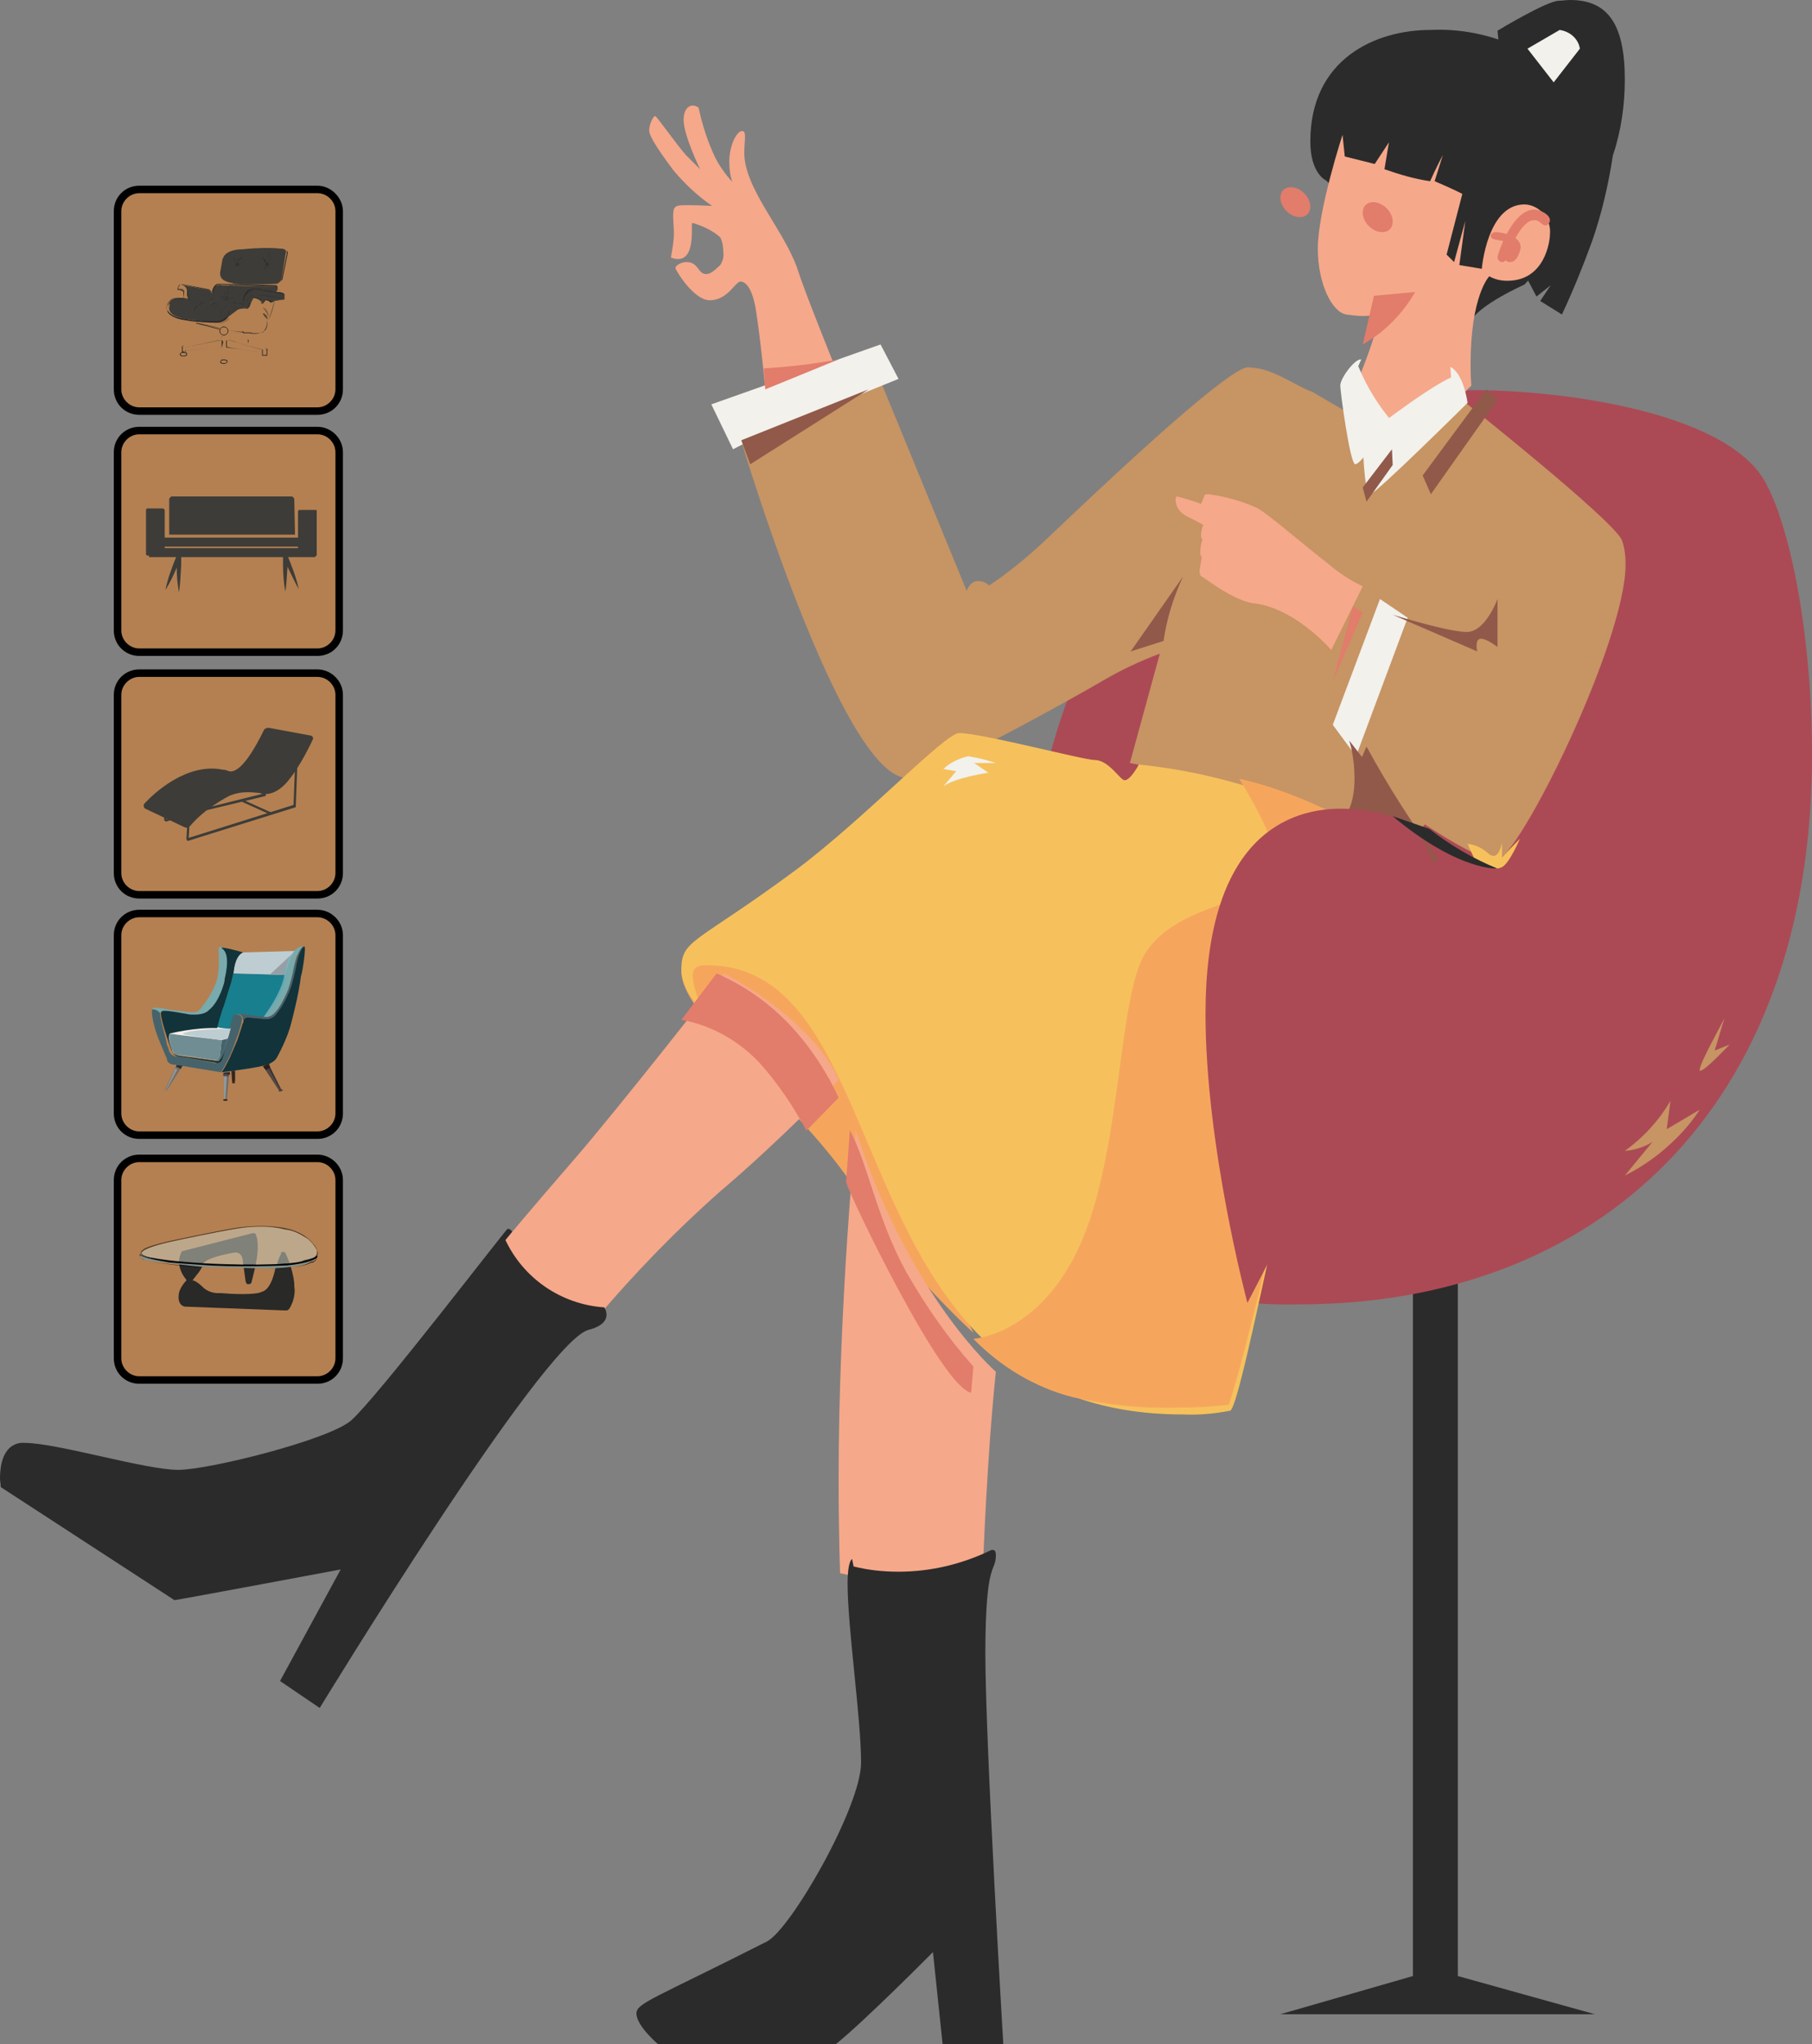 <?xml version="1.0" encoding="utf-8"?>
<!-- Generator: Adobe Illustrator 26.0.0, SVG Export Plug-In . SVG Version: 6.00 Build 0)  -->
<svg version="1.1" id="Layer_1" xmlns="http://www.w3.org/2000/svg" xmlns:xlink="http://www.w3.org/1999/xlink" x="0px" y="0px"
	 viewBox="0 0 242 273" style="enable-background:new 0 0 242 273;" xml:space="preserve">
<rect x="0" y="0" width="242" height="273" fill="#808080" stroke="none"/>
<style type="text/css">
	.st0{fill:#2B2B2B;}
	.st1{fill:#AB4A55;}
	.st2{fill:#F6A65C;}
	.st3{fill:#F2F1EC;}
	.st4{fill:#F6A88A;}
	.st5{fill:#C79464;}
	.st6{fill:#F6C15C;}
	.st7{fill:#E27C6B;}
	.st8{fill:#915949;}
	.st9{fill:#B48051;}
	.st10{fill:#80908C;}
	.st11{fill:#3D3C38;}
	.st12{fill:#2B2A27;}
	.st13{opacity:0.87;fill:#70B0BC;enable-background:new    ;}
	.st14{opacity:0.87;fill:#463C3F;enable-background:new    ;}
	.st15{opacity:0.87;fill:#241717;enable-background:new    ;}
	.st16{opacity:0.87;fill:#312F30;enable-background:new    ;}
	.st17{fill:#463C3F;}
	.st18{opacity:0.87;fill:#221817;enable-background:new    ;}
	.st19{fill:#191410;}
	.st20{fill:#187F8E;}
	.st21{opacity:0.87;fill:#6B6B6B;enable-background:new    ;}
	.st22{opacity:0.87;fill:#949EA4;enable-background:new    ;}
	.st23{opacity:0.87;fill:#282325;enable-background:new    ;}
	.st24{opacity:0.87;fill:#68686A;enable-background:new    ;}
	.st25{opacity:0.87;fill:#4C3D44;enable-background:new    ;}
	.st26{opacity:0.87;fill:#191410;enable-background:new    ;}
	.st27{opacity:0.87;fill:#93A0A4;enable-background:new    ;}
	.st28{fill:#46636B;}
	.st29{opacity:0.87;fill:#45686B;enable-background:new    ;}
	.st30{opacity:0.87;fill:#FFFEFB;enable-background:new    ;}
	.st31{fill:#708D93;}
	.st32{fill:#BECDD2;}
	.st33{opacity:0.87;fill:#12333A;enable-background:new    ;}
	.st34{fill:#12333A;}
	.st35{fill:#95A0A6;}
	.st36{opacity:0.87;fill:#70B0BA;enable-background:new    ;}
	.st37{fill:#4C6169;}
	.st38{fill:#292927;}
	.st39{opacity:0.56;enable-background:new    ;}
	.st40{fill:#C4C6B8;}
</style>
<g id="Distance-Learning">
	<g id="Purpose-App-Icons-And-Images-Sheet" transform="translate(-1239, -2386)">
		<g id="woman_sitting" transform="translate(1239, 2386)">
			<polygon id="Path" class="st0" points="194.7,263.9 194.7,168 188.7,168 188.7,263.9 171,269 213,269 			"/>
			<path id="Path_00000152259582951945390270000014012764487422040506_" class="st1" d="M137.7,143.1c-0.5-5.1-0.7-10.1-0.7-15.2
				c0-72.7,58.5-75.8,59.7-75.8c11.7,0,33.4,2.8,38.9,12c3.5,6,6.4,20.8,6.4,36.7c0,47.3-28.8,73.4-68.5,73.4
				c-3.9,0.1-7.7-0.2-11.5-0.8L137.7,143.1z"/>
			<path id="Path_00000022520127218048373010000012733774117227231898_" class="st0" d="M200,4.1c0,0,6.6-4,8.2-4
				c0.4,0,0.9-0.1,1.5-0.1c5,0,7.3,3.2,7.3,10.6c0,3.5-0.5,6.9-1.6,10.2c-0.6,3.9-1.5,7.8-2.8,11.5c-1.2,3.3-2.5,6.5-4,9.7l-2.9-1.8
				l1.4-2.1l-1.9,1.5l-2.1-4L200,4.1z"/>
			<path id="Path_00000002380718176634898560000006656233505988165004_" class="st2" d="M91,129.7c0,6.7,17,18.2,24.4,31
				c5,8.6,14.6,17.3,14.6,17.3s-16.3-36.1-20.6-44.4c-2.6-4.8-7.5-7.7-12.8-7.6C91.9,126,91,127.9,91,129.7z"/>
			<path id="Path_00000080168253336695014100000006146235800873245072_" class="st3" d="M204,6.5l4.3-2.5c1.4,0.2,2.5,1.2,2.7,2.5
				l-3.5,4.5L204,6.5z"/>
			<path id="Path_00000059299100498519934830000017125615842033732526_" class="st0" d="M177.1,24.1c0,0-2.1-0.9-2.1-5.2
				C175,7.8,183.8,4,191,4c4-0.2,8,0.6,11.7,2.3c3.5,1.8,7.3,8.6,7.3,16.2c-0.1,5.9-2.4,11.4-6.4,15.5c0,0-6.3,2.8-7.2,5L177.1,24.1
				z"/>
			<path id="Path_00000033360091577037959510000018139000721305763744_" class="st4" d="M179.3,18c0,0-3.3,10.1-3.3,15.2
				c0,4.7,1.9,8.5,3.8,8.8c0.7,0.1,1.5,0.2,2.2,0.2c0.8,0,1.6-0.1,2.3-0.2c-0.8,3.4-2,6.6-3.4,9.8c0,0,4,8.3,5.5,8.3
				c1.6,0,10.1-8.6,10.1-8.6s-0.1-1.1-0.1-2.8c0-9.3,2.5-11.8,2.5-11.8c0.7,0.4,1.5,0.6,2.4,0.6c5.1,0,5.7-5.4,5.7-6.2
				c0.1-1-0.2-2-0.9-2.8c-0.6-0.7-1.6-1.2-2.5-1.2c-5,0-5.7,8.6-5.7,8.6l-3-0.5l0.8-5.9l-1.5,5.5l-1-1l2.1-8.1c0,0-1.1-0.6-3.7-1.7
				l1.1-3.5c0,0-1,1.9-1.7,3.5c-2.1-0.3-4.1-0.9-6.1-1.6l0.6-3.6l-1.9,2.9l-4-1L179.3,18z"/>
			<path id="Path_00000106869338153752389390000011881479020937185940_" class="st5" d="M175.2,52.3c-1.9-0.6-5.3-3.2-8.2-3.2
				c-0.5,0-0.9-2.2-26.6,22.3c-2.6,2.5-5.3,4.8-8.3,6.8c-0.4-0.4-0.9-0.6-1.5-0.6c-0.5,0-1.1,0.3-1.5,1.3l-11.7-28.5L99,58.9
				c0,0,13.4,45,22.2,45c3,0,22.2-10.7,26.1-13c2.4-1.4,4.9-2.6,7.6-3.6l-4,14.6c0,0,13.6,2.5,19.3,4.9c5.7,2.5,16,8.1,16,8.1
				l4.1-4.8c0,0,7.1,4.8,9.5,4.8c2.9,0,17.3-29.1,17.3-39.5c0-1.1-0.1-2.2-0.5-3.3c-1.3-2.8-21.6-18.9-21.6-18.9l-11.4,4L175.2,52.3
				z"/>
			<path id="Path_00000124149016051195458430000011629061405181520313_" class="st4" d="M182,78.3c-1.7-0.8-3.2-1.8-4.6-3
				c-2.9-2.2-8.4-7-9.6-7.5c-2-0.9-4.2-1.5-6.4-1.8c-0.2,0-0.4,0-0.5,0.1c-0.3,0.7-0.5,1.2-0.5,1.2c-1-0.4-2.1-0.7-3.2-1
				c-0.1,0-0.1,0-0.1,0c0,0.1-0.1,0.3-0.1,0.4c0,0.9,0.5,1.7,1.4,2.2c0.8,0.4,1.6,0.8,2.3,1.2c-0.2,0.5-0.3,1-0.3,1.4
				c0,0.2,0,0.4,0.2,0.5c-0.2,0.6-0.3,1.2-0.3,1.8c0,0.3,0.1,0.6,0.2,0.6c-0.1,0.6-0.2,1.2-0.3,1.8c0,0.4,0.1,0.7,0.3,0.8
				c0.6,0.3,4.3,3.3,7.1,3.6s6.6,2.3,10.2,6.2L182,78.3z"/>
			<path id="Path_00000126310462008572941510000008841226650969902773_" class="st4" d="M102.3,53c0,0-0.6-6.8-1.3-11.3
				c-0.5-3.4-1.5-4.1-2.1-4.1c-0.7,0-1.7,2.5-4.1,2.5c-2.2,0-4.6-4.1-4.6-4.3c0-0.3,0.7-0.8,1.5-0.8c1.6,0,1.5,1.6,2.6,1.6
				c0.8,0,1.5-0.9,1.9-1.2c0.3-0.5,0.5-1.1,0.4-1.7c0-0.7-0.1-1.4-0.4-2c-1-0.9-2.3-1.5-3.6-1.9c-0.1,0-0.2,0-0.2,0.1
				c0,0.3,0,0.7,0,1c0,2.9-0.8,3.7-1.9,3.7c-0.3,0-0.6-0.1-0.9-0.2c0.2-1.1,0.4-2.2,0.4-3.3c0-0.7-0.1-1.6-0.1-2.3
				c0-1.4,0.4-1.4,2-1.4c1.4,0,3.2,0.1,3.2,0.1c-1.9-1.3-3.7-3-5.2-4.8c-2-2.7-3.2-4.5-3.2-5.3c0-0.7,0.5-1.9,0.8-1.9
				c0.2,0,2.7,3.6,4.1,5.2c1.3,1.3,1.9,1.9,1.9,1.9s-2.2-4.5-2.2-6.6c0-1.3,0.6-1.9,1.2-1.9c0.3,0,0.6,0.1,0.8,0.3
				c0.5,2.3,1.2,4.5,2.2,6.6c0.6,1.2,1.4,2.3,2.3,3.3c-0.3-0.9-0.4-1.8-0.4-2.7c0-2.2,1-4.1,1.7-4.1c0.3,0,0.4,0.2,0.4,0.8
				c0,0.5-0.1,1.3-0.1,2.1c0,4.9,5.5,10.5,7.2,15.8c0.8,2.6,5,13,5,13L102.3,53z"/>
			<path id="Path_00000088827271324615905310000011653163935220626571_" class="st4" d="M96.7,130c0,0-14,17.9-19.9,24.7
				c-5.9,6.8-9.8,11.5-9.8,11.5s4.3,9,12.7,9.8c5.1-6,10.6-11.7,16.5-16.9c7.9-6.7,15.8-14.9,15.8-14.9S109.4,136.9,96.7,130z"/>
			<path id="Path_00000127739565915171143620000013731502389891897477_" class="st4" d="M114.3,151c0,0-2.3,23.1-2.3,46.5
				c0,7.8,0.2,12.6,0.2,12.6c2.6,0.6,5.2,0.9,7.8,0.9c3.9,0,7.7-0.7,11.3-2.1c0,0,0.5-14.2,1.7-25.7
				C133,183.2,121.4,173.1,114.3,151z"/>
			<path id="Path_00000175319756607408197360000005798786284876312986_" class="st3" d="M193.8,50.4c-3.7,1.7-11.8,8.1-11.8,8.1
				s0.1,7.5,1,7.5c0.7,0,13-12.2,13-12.2s-0.5-3.9-2.3-4.8L193.8,50.4z"/>
			<path id="Path_00000084495660860196789550000006637195919170231449_" class="st3" d="M186,56.4c-1.5,1.3-4.2,5.6-5,5.6
				c-0.7,0-2-9.7-2-10.5c0-1,1.9-3.5,2.7-3.5c0,0,0,0,0.1,0l-0.4,0.9C182.5,51.6,184.1,54.2,186,56.4z"/>
			<polygon id="Path_00000178883392739755566750000003497798970571221384_" class="st3" points="184.3,80 178,96.8 181.1,101 
				188,82.5 			"/>
			<path id="Path_00000165204212021408046060000012308835746977329051_" class="st3" d="M95,54l22.6-8l2.4,4.6
				c0,0-10.8,4.4-15.1,6.1c-2.4,1-4.7,2.1-7,3.3L95,54z"/>
			<path id="Path_00000109017513354199500880000002500809467056762513_" class="st6" d="M152.1,102.1c0,0-1.1,2.1-1.9,2.1
				c-0.6,0-2.1-2.7-4-2.7c-1.5,0-15.1-3.6-18.1-3.6c-1.9,0-12.6,11.4-21.7,18.2c-13.5,10-15.4,9.3-15.4,13.4c0,2.9,2.9,5.5,2.9,5.5
				c-0.7-1.4-1.2-3-1.4-4.6c0-1.3,0.8-1.5,1.9-1.5c26.6,0,16.7,60,63.6,60c2.1,0.1,4.2-0.1,6.3-0.5c1.7-0.7,10.3-49,13.2-51.7
				c5.4-5,11.5-7.5,11.5-11.9c-0.3-3.3-0.9-6.6-1.9-9.8C176.7,107.8,164.7,103.4,152.1,102.1L152.1,102.1z"/>
			<path id="Path_00000057110291194423512340000013502579440450987422_" class="st0" d="M120,209.9c4.3,0,8.5-1,12.4-2.9
				c0.1,0,0.1,0,0.2,0c0.2,0,0.4,0.1,0.4,0.7c0,2.4-1.4,0.4-1.4,13.2c0,11.9,2.4,52.2,2.4,52.2h-8.1l-1.3-12.4
				c0,0-9.2,9.3-13.1,12.4H88c0,0-3-2.5-3-4.2c0-1.4,2.4-2,17.4-9.6c3.2-1.6,12.6-18,12.6-23.9c0-5.9-1.8-18-1.8-23.9
				c0-1.8,0.2-3,0.6-3.3l0.2,1C116,209.7,118,209.9,120,209.9L120,209.9z"/>
			<path id="Path_00000100348452608497687100000004041438440477521577_" class="st0" d="M80.7,174.6c0.2,0.3,0.3,0.6,0.3,1
				c0,0.6-0.4,1.5-2.4,2c-6.1,1.6-35.9,50.5-35.9,50.5l-5.3-3.6l8.1-14.9c0,0-20.8,3.9-22.2,4.1L0.1,198.6c0-0.4-0.1-0.8-0.1-1.1
				c0-5.3,3.2-4.8,3.3-4.8c4.3,0,16.1,3.6,20.5,3.6c4.1,0,20.1-4,23.1-6.6c3.6-3.2,20.7-25.6,20.9-25.6c0.3,0,0.5,0.2,0.6,0.4
				l-0.9,1.1C69.9,170.7,74.9,174.2,80.7,174.6z"/>
			<path id="Path_00000085931815502958591720000002257217474938870660_" class="st7" d="M183.5,39.5c3.2-0.3,5.5-0.5,5.5-0.5
				c-1.8,3.1-4.3,5.5-7,7L183.5,39.5z"/>
			<path id="Path_00000178921580815680161660000007234885555471426456_" class="st7" d="M186,29.6c0,0.9-0.6,1.4-1.4,1.4
				c-1.3,0-2.6-1.3-2.6-2.6c0-0.9,0.6-1.4,1.4-1.4C184.7,27,186,28.3,186,29.6z"/>
			<path id="Path_00000176024801520625961510000008578434631517377719_" class="st7" d="M175,27.6c0,0.9-0.6,1.4-1.4,1.4
				c-1.3,0-2.6-1.3-2.6-2.6c0-0.9,0.6-1.4,1.4-1.4C173.7,25,175,26.3,175,27.6z"/>
			<path id="Path_00000180367565870303246960000006075085783128794782_" class="st7" d="M200.6,35c-0.3,0-0.6-0.3-0.6-0.7
				c0-0.2,1.9-6.3,4.9-6.3c0.9,0,2.1,0.7,2.1,1.4c0,0.4-0.3,0.7-0.6,0.7c-0.5,0-0.7-0.7-1.5-0.7c-1.7,0-3.2,3.7-3.7,5.1
				C201.1,34.8,200.9,35,200.6,35z"/>
			<path id="Path_00000033351661873042632460000010549121502745252789_" class="st7" d="M201.7,35c-0.4,0-0.7-0.2-0.7-0.5
				c0-0.3,0.6-0.7,0.6-1.4c0-1.4-2.5-0.7-2.5-1.6c0-0.3,0.3-0.5,0.7-0.5c0.1,0,3.3,0.2,3.3,2.1C203,33.6,202.6,35,201.7,35z"/>
			<path id="Path_00000012444679476637949770000000333432495800297894_" class="st7" d="M112,48c-3.3,0.6-6.6,1-10,1.2l0.2,2.8
				L112,48z"/>
			<polygon id="Path_00000108296468534377798600000010965778482005659293_" class="st7" points="180.7,81 178,91 182,81.8 			"/>
			<path id="Path_00000183213587497641618220000003183174543865340289_" class="st7" d="M91,136.2c4,0.7,7.7,2.8,10.5,5.8
				c2.4,2.7,4.5,5.8,6.2,9l4.3-4.4c-1.6-3.5-3.8-6.8-6.4-9.6c-2.8-3-6.2-5.4-9.9-7L91,136.2z"/>
			<path id="Path_00000108308382097426086120000006848534229000916135_" class="st7" d="M113,157.9c0.6,2,12.7,27.3,16.7,28.1
				l0.3-3.5c-3.4-3.8-6.3-8-8.9-12.5c-4-7.2-5.1-14.3-7.6-19.1L113,157.9z"/>
			<path id="Path_00000150067699473073743870000001706145168871358338_" class="st2" d="M165.5,104c0,0,5.3,8.4,5.3,12.3
				c0,4.1-13.4,3.7-17.9,11.1c-3.6,5.9-3.1,26.1-8.5,38.5S130,178.8,130,178.8c3.6,3.7,8.2,6.5,13.3,7.8c4.4,1,8.9,1.5,13.4,1.4
				c2.5,0,4.9-0.1,7.4-0.4c0,0,1.2-2.9,5.7-21.8s6.7-28.7,8.2-29.9s12-7.7,12-10.8c0-2.7-1.9-10.9-1.9-10.9S176.2,106.3,165.5,104z"
				/>
			<path id="Path_00000017502066358570092130000015735205609890152610_" class="st8" d="M192,114.6c-3.5-4.7-6.6-9.6-9.5-14.9
				l-0.6,1.4l-1.7-2.2c0.5,1.7,0.7,3.4,0.7,5.1c0,3.4-1.1,7.2-5.9,7.5c0,0,10.3,5.3,13,8.4L192,114.6z"/>
			<path id="Path_00000168806419899175775730000010681571477132491147_" class="st8" d="M195.9,84.4c-2.5,0-9.9-2.3-9.9-2.3
				l11.3,4.9c-0.1-0.3-0.1-0.5-0.1-0.8c0-0.4,0.1-0.9,0.6-0.9c0.4,0,1.1,0.3,2.2,1.1V80C200,80,198.4,84.4,195.9,84.4z"/>
			<path id="Path_00000015348319327638793270000013210606892654642304_" class="st8" d="M155.4,85.6c0.4-2.9,1.3-5.8,2.6-8.6l-7,10
				L155.4,85.6z"/>
			<polygon id="Path_00000168824757888142754240000016224834086266416310_" class="st8" points="182,65.1 182.5,67 186,62.1 
				185.9,60 			"/>
			<polygon id="Path_00000096050826973613484310000003961376494854521244_" class="st8" points="190,63.5 191.1,66 200,53.4 
				198.5,52 			"/>
			<polygon id="Path_00000031899623973810113940000013668754967058847885_" class="st8" points="116,52 100.2,62 99,58.8 			"/>
			<path id="Path_00000032633681978010403980000014949379983553440914_" class="st6" d="M197,114.9c0.8,0.6,1.8,0.9,2.8,1.1
				c0.3,0,0.6-0.1,0.8-0.2c1-0.5,2.4-3.8,2.4-3.8l-2.4,2.5v-2c0,0-0.3,1.8-1.1,1.8c-0.3,0-0.5-0.1-0.7-0.3c-0.8-0.7-1.7-1.2-2.8-1.3
				L197,114.9z"/>
			<path id="Path_00000013878809971992696540000015472104175455961217_" class="st3" d="M126,102.7c0.8-0.8,2-1.4,3.3-1.7
				c1.3,0.2,2.5,0.5,3.7,0.9l-2.9,0l1.9,1.3c0,0-4.3,0.6-6,1.8l1.7-2L126,102.7z"/>
			<path id="Path_00000137091050841058083050000004677131948235870874_" class="st1" d="M192,119c-0.1-3.3-1.4-6.5-3.5-9
				c-3-1.3-6.2-2-9.4-2c-8.3,0-18.1,5.2-18.1,27.4c0,17.7,5.6,38.6,5.6,38.6S192,125.5,192,119z"/>
			<path id="Path_00000044858370243839302950000010845504056739573431_" class="st0" d="M200,116c0,0,0,0-0.1,0
				c-0.9,0-5.9-0.3-13.9-7l4.9,1.7C193.7,112.9,196.8,114.7,200,116z"/>
			<path id="Path_00000132079100140350482810000015657597793145571457_" class="st5" d="M223.1,147c-1.5,2.6-3.6,4.9-6.1,6.7
				c1.3-0.1,2.6-0.5,3.7-1.2L217,157c2.6-1.3,4.9-3,6.9-5c1.2-1.2,2.2-2.4,3.1-3.8l-4.4,2.6L223.1,147z"/>
			<path id="Path_00000044179851595686866860000001532117117105102771_" class="st5" d="M230.3,136c-0.7,1.4-3.3,6-3.3,6.9
				c0,0.1,0,0.1,0.1,0.1c0.6,0,3.9-3.5,3.9-3.5l-2,0.8L230.3,136z"/>
		</g>
	</g>
</g>
<g>
	<g>
		<g>
			<path class="st9" d="M18.6,54.9c-1.6,0-2.9-1.3-2.9-2.9V28.2c0-1.6,1.3-2.9,2.9-2.9h23.8c1.6,0,2.9,1.3,2.9,2.9V52
				c0,1.6-1.3,2.9-2.9,2.9H18.6z"/>
			<path d="M42.4,25.8c1.3,0,2.4,1.1,2.4,2.4V52c0,1.3-1.1,2.4-2.4,2.4H18.6c-1.3,0-2.4-1.1-2.4-2.4V28.2c0-1.3,1.1-2.4,2.4-2.4
				H42.4 M42.4,24.8H18.6c-1.9,0-3.4,1.5-3.4,3.4V52c0,1.9,1.5,3.4,3.4,3.4h23.8c1.9,0,3.4-1.5,3.4-3.4V28.2
				C45.8,26.4,44.2,24.8,42.4,24.8L42.4,24.8z"/>
		</g>
		<g>
			<g>
				<path class="st10" d="M37.5,33.2"/>
			</g>
			<g>
				<path class="st11" d="M29.7,34.7c0-0.1,0-0.2,0.1-0.2c0-0.2,0.4-1.1,2.3-1.2c0,0,0.1,0,0.2,0c0.8-0.1,3.6-0.3,5.1-0.1
					c0.1,0,0.1,0,0.2,0c0.2,0,0.5,0.1,0.6,0.3c0,0,0,0.1,0,0.1l-0.6,3.6c0,0.2-0.1,0.3-0.2,0.4c-0.1,0.1-0.2,0.2-0.4,0.3
					c0,0-3.8,0.2-5.5,0c-0.2,0-0.3,0-0.5-0.1c-0.5-0.1-1.7-0.3-1.6-1.4L29.7,34.7z"/>
			</g>
			<g>
				<g>
					
						<rect x="31.9" y="33.3" transform="matrix(0.752 -0.659 0.659 0.752 -14.002 29.464)" class="st12" width="0.5" height="0"/>
				</g>
			</g>
			<g>
				<g>
					
						<rect x="32.3" y="33.2" transform="matrix(0.659 -0.752 0.752 0.659 -13.966 35.702)" class="st12" width="0.2" height="0"/>
				</g>
			</g>
			<g>
				<g>
					
						<rect x="32.6" y="33.3" transform="matrix(0.752 -0.659 0.659 0.752 -13.8 29.934)" class="st12" width="0.6" height="0"/>
				</g>
			</g>
			<g>
				<g>
					
						<rect x="32.8" y="33.3" transform="matrix(0.752 -0.659 0.659 0.752 -13.751 30.065)" class="st12" width="0.6" height="0"/>
				</g>
			</g>
			<g>
				<g>
					<path class="st12" d="M33.5,34.2L33.5,34.2c0-0.7,0.4-1.1,0.4-1.1l0,0C33.9,33.1,33.5,33.5,33.5,34.2z"/>
				</g>
			</g>
			<g>
				<g>
					<path class="st12" d="M33.8,33.6c0-0.3,0.2-0.5,0.3-0.5l0,0C34.1,33.1,33.8,33.3,33.8,33.6L33.8,33.6z"/>
				</g>
			</g>
			<g>
				<g>
					<path class="st12" d="M35.7,35.5c-0.1,0-0.2-0.1-0.2-0.2s0.1-0.2,0.2-0.2s0.2,0.1,0.2,0.2S35.8,35.5,35.7,35.5z M35.7,35.2
						c-0.1,0-0.1,0.1-0.1,0.1s0.1,0.1,0.1,0.1s0.1-0.1,0.1-0.1S35.8,35.2,35.7,35.2z"/>
				</g>
			</g>
			<g>
				<g>
					<path class="st12" d="M31.7,35.5c-0.1,0-0.2-0.1-0.2-0.2s0.1-0.2,0.2-0.2s0.2,0.1,0.2,0.2S31.8,35.5,31.7,35.5z M31.7,35.2
						c-0.1,0-0.1,0.1-0.1,0.1s0.1,0.1,0.1,0.1s0.1-0.1,0.1-0.1S31.8,35.2,31.7,35.2z"/>
				</g>
			</g>
			<g>
				<g>
					<path class="st12" d="M35.6,35.2c-0.1,0-0.3-0.3-0.3-0.4C35.1,34.6,35,34,35,34l0,0c0,0,0.1,0.6,0.4,0.7l0,0l0,0
						C35.4,34.8,35.5,35.1,35.6,35.2L35.6,35.2z"/>
				</g>
			</g>
			<g>
				<g>
					<path class="st12" d="M35.7,35c0-0.7,0.3-1.3,0.3-1.3l0,0C36.1,33.7,35.7,34.3,35.7,35L35.7,35z"/>
				</g>
			</g>
			<g>
				<g>
					<path class="st12" d="M35.8,35.1L35.8,35.1c0.1-0.5,0.5-1,0.5-1l0,0C36.3,34.1,35.9,34.7,35.8,35.1z"/>
				</g>
			</g>
			<g>
				<g>
					<path class="st12" d="M35.4,36.8L35.4,36.8c0,0,0-1.1,0.3-1.3l0,0C35.4,35.8,35.4,36.8,35.4,36.8z"/>
				</g>
			</g>
			<g>
				<g>
					<path class="st12" d="M35.2,36.1L35.2,36.1c0,0,0.1-0.4,0.3-0.7l0,0C35.4,35.7,35.2,36.1,35.2,36.1z"/>
				</g>
			</g>
			<g>
				<g>
					<path class="st12" d="M35.7,35.8L35.7,35.8c0-0.1,0-0.2,0-0.2l0,0C35.8,35.6,35.8,35.8,35.7,35.8z"/>
				</g>
			</g>
			<g>
				<g>
					<path class="st12" d="M31.6,35.2c-0.2-0.2-0.4-0.8-0.4-0.8l0,0C31.3,34.3,31.4,35,31.6,35.2L31.6,35.2z"/>
				</g>
			</g>
			<g>
				<g>
					<path class="st12" d="M31.7,35.1L31.7,35.1c0-0.5,0.7-0.8,0.7-0.9l0,0C32.5,34.3,31.8,34.7,31.7,35.1z"/>
				</g>
			</g>
			<g>
				<g>
					<path class="st12" d="M31.7,35.1c0-0.7,0.1-1.1,0.1-1.1l0,0C31.8,34,31.7,34.4,31.7,35.1L31.7,35.1z"/>
				</g>
			</g>
			<g>
				<g>
					<path class="st12" d="M31.6,36.1c0,0,0-0.3,0.1-0.6l0,0C31.6,35.8,31.6,36.1,31.6,36.1L31.6,36.1z"/>
				</g>
			</g>
			<g>
				<path class="st12" d="M37,37.8C36.9,37.8,36.9,37.8,37,37.8L37,37.8c0.6,0,0.6-0.5,0.6-0.5l0.7-3.4c0,0,0-0.1,0-0.1l0,0
					c0-0.1,0-0.2,0-0.2c0-0.1-0.1-0.1-0.1-0.1l0,0c0,0,0.1,0,0.2,0.1c0,0.1,0.1,0.2,0,0.3l0,0c0,0,0,0.1,0,0.1l-0.7,3.4
					C37.6,37.3,37.6,37.8,37,37.8z"/>
			</g>
			<g>
				<g>
					
						<rect x="31.7" y="37.9" transform="matrix(0.397 -0.918 0.918 0.397 -15.544 52.17)" class="st12" width="0.3" height="0"/>
				</g>
				<g>
					
						<rect x="32.1" y="37.9" transform="matrix(0.397 -0.918 0.918 0.397 -15.301 52.541)" class="st12" width="0.3" height="0"/>
				</g>
			</g>
			<g>
				<g>
					
						<rect x="35.5" y="37.9" transform="matrix(0.397 -0.918 0.918 0.397 -13.307 55.688)" class="st12" width="0.3" height="0"/>
				</g>
				<g>
					
						<rect x="35.9" y="37.9" transform="matrix(0.397 -0.918 0.918 0.397 -13.064 56.058)" class="st12" width="0.3" height="0"/>
				</g>
			</g>
			<g>
				<path class="st11" d="M22.5,41.3"/>
			</g>
			<g>
				<path class="st11" d="M22.6,40.5c0.1-0.2,0.5-1,2.6-0.5c0,0-0.3-0.5-0.2-1c0,0,0.1-0.8-0.9-1l3.6,0.7c0.1,0,0.3,0.1,0.4,0.2
					c0.2,0.2,0.5,0.7,0,1.6c0,0,0.4-0.3,0.2-1.2c0,0,0.1-1.2,0.9-1.2l7.6,0.2c0,0,0.4,0,0.2,0.4L36.9,39c0,0,1.1,0,1.1,0.4l0,0.6
					l-1.3,0.1c0,0-0.2,0.4-0.5,0.2c-0.2-0.2,0,0,0,0s-0.7-0.4-0.8-0.1l-0.3,0.4l0-0.3c0,0-0.7-0.6-1.2-0.5c0,0-0.1,0-0.1,0.1
					c-0.1,0.1-0.3,0.4-0.4,0.7c0,0.1-0.1,0.2-0.1,0.3c-0.1,0.2-0.2,0.4-0.3,0.3c0,0-0.9-0.1-1.3,0.2l-1.6,1.2c0,0-0.6,0.5-2,0.4
					l-3.2-0.4c0,0-2.9-0.3-2.2-1.9C22.6,40.6,22.6,40.6,22.6,40.5z"/>
				<path class="st12" d="M28.4,43c-0.2,0-0.3,0-0.5,0l-3.2-0.4c-0.1,0-1.8-0.2-2.2-1c-0.1-0.3-0.1-0.6,0-0.9c0,0,0-0.1,0.1-0.2l0,0
					c0.1-0.2,0.6-1,2.6-0.6c-0.1-0.1-0.3-0.5-0.2-1c0,0,0.1-0.7-0.9-1l0,0l3.6,0.7c0.2,0,0.3,0.1,0.4,0.2c0.1,0.1,0.2,0.2,0.2,0.3
					c0-0.2,0.2-1.2,0.9-1.2l7.6,0.2c0,0,0.2,0,0.2,0.1c0.1,0.1,0.1,0.2,0,0.3L36.9,39c0.1,0,0.7,0,1,0.2c0.1,0.1,0.1,0.1,0.1,0.2
					l0,0.6l-1.3,0.1c0,0-0.2,0.2-0.3,0.2c-0.1,0-0.1,0-0.2-0.1c0,0,0,0-0.1-0.1C36,40.1,35.7,40,35.5,40c0,0-0.1,0-0.1,0.1l0,0
					L35,40.6l0-0.4c-0.1-0.1-0.7-0.6-1.2-0.5c0,0-0.1,0-0.1,0.1c-0.1,0.1-0.3,0.4-0.4,0.7c0,0.1-0.1,0.2-0.1,0.3
					c-0.1,0.3-0.3,0.4-0.4,0.4c0,0-0.9-0.1-1.3,0.2l-1.6,1.2C29.9,42.6,29.5,43,28.4,43z M24.1,39.9c-1.1,0-1.4,0.5-1.5,0.7l0,0
					c0,0.1,0,0.1-0.1,0.2c-0.1,0.3-0.1,0.6,0,0.8c0.4,0.8,2.2,1,2.2,1l3.2,0.4c1.4,0.2,2-0.4,2-0.4l1.6-1.2c0.4-0.4,1.3-0.2,1.3-0.2
					c0.1,0,0.2-0.1,0.3-0.3c0-0.1,0.1-0.2,0.1-0.3c0.1-0.2,0.3-0.6,0.4-0.7c0,0,0.1-0.1,0.1-0.1c0.5-0.1,1.2,0.4,1.2,0.5l0,0l0,0.3
					l0.3-0.4c0,0,0.1-0.1,0.1-0.1c0.2-0.1,0.5,0.1,0.6,0.1c0,0,0,0,0,0c0,0,0,0,0.1,0.1l0.1,0.1c0,0,0,0,0.1,0
					c0.2,0,0.3-0.2,0.3-0.2l0,0L38,40l0-0.5c0-0.1,0-0.1-0.1-0.2c-0.2-0.2-1-0.2-1-0.2l0,0l0.1-0.4c0.1-0.1,0.1-0.2,0-0.3
					c-0.1-0.1-0.2-0.1-0.2-0.1L29.3,38c-0.7,0-0.9,1.1-0.9,1.2c0,0,0,0.1,0,0.1c0,0.1,0,0.3,0,0.4c0,0.5-0.3,0.7-0.3,0.7L28,40.5
					l0.1-0.1c0.1-0.3,0.2-0.5,0.3-0.7c0-0.1,0-0.3,0-0.4c0-0.2-0.1-0.3-0.3-0.4c-0.1-0.1-0.2-0.2-0.4-0.2L24.4,38
					c0.7,0.3,0.7,1,0.7,1c-0.1,0.5,0.2,1,0.2,1l0,0l0,0C24.8,39.9,24.4,39.9,24.1,39.9z"/>
			</g>
			<g>
				<polygon class="st12" points="29.4,38.3 29.4,38.1 29.2,38.2 29.2,38.1 29.4,38 29.4,38.2 29.6,38 29.6,38 				"/>
			</g>
			<g>
				<path class="st12" d="M30.3,38.2L30.3,38.2c0-0.1,0.2-0.2,0.2-0.2l0,0C30.5,38,30.3,38.1,30.3,38.2z"/>
			</g>
			<g>
				<path class="st12" d="M30.3,39L30.3,39c0.1-0.7,0.6-1,0.6-1l0,0C31,38,30.5,38.3,30.3,39z"/>
			</g>
			<g>
				<path class="st12" d="M30.9,38.3L30.9,38.3c0-0.2,0.3-0.3,0.3-0.4l0,0C31.2,38,30.9,38.2,30.9,38.3z"/>
			</g>
			<g>
				<path class="st12" d="M31.1,38.4L31.1,38.4c0-0.2,0.4-0.4,0.4-0.4l0,0C31.5,38,31.1,38.2,31.1,38.4z"/>
			</g>
			<g>
				<path class="st12" d="M30.8,39L30.8,39c0.2-0.6,0.9-0.9,0.9-0.9l0,0C31.7,38,31.1,38.4,30.8,39z"/>
			</g>
			<g>
				<path class="st12" d="M31.9,38.4L31.9,38.4c0.1-0.2,0.3-0.3,0.3-0.3l0,0C32.3,38.1,32,38.2,31.9,38.4z"/>
			</g>
			<g>
				
					<rect x="31.8" y="38.3" transform="matrix(0.77 -0.638 0.638 0.77 -17.028 29.321)" class="st12" width="0.8" height="0"/>
			</g>
			<g>
				
					<rect x="32.7" y="38.2" transform="matrix(0.676 -0.737 0.737 0.676 -17.48 36.628)" class="st12" width="0.3" height="0"/>
			</g>
			<g>
				<path class="st12" d="M33.1,40.9c-0.3-0.2-0.4-0.4-0.5-0.6c-0.1-0.5,0.2-0.9,0.4-1.1c0,0,0.1-0.1,0.1-0.1c0.4-0.7,1.6-0.5,2-0.4
					c0.1,0,0.2,0,0.4,0.1L37,39l0,0l-1.7-0.3c-0.1,0-0.2,0-0.4-0.1c-0.4-0.1-1.6-0.2-2,0.4c0,0.1-0.1,0.1-0.1,0.1
					c-0.1,0.2-0.4,0.7-0.3,1.1C32.7,40.5,32.8,40.7,33.1,40.9L33.1,40.9z"/>
			</g>
			<g>
				<path class="st12" d="M32.7,40.4L32.7,40.4c0.3-1.5,1-1.6,1.2-1.6c0.1,0,0.1,0,0.2,0c0.9-0.2,3.7,0.4,3.8,0.5l0,0
					c0,0-2.9-0.6-3.8-0.5c0,0-0.1,0-0.2,0C33.7,38.9,32.9,39,32.7,40.4z"/>
			</g>
			<g>
				<path class="st12" d="M33.1,40.8c-0.1-0.5-0.1-0.9,0.1-1.1c0.2-0.3,0.6-0.3,0.8-0.3c0.1,0,0.2,0,0.3,0c0.9-0.1,3.6,0.5,3.6,0.5
					l0,0c0,0-2.7-0.5-3.6-0.5c-0.1,0-0.2,0-0.3,0c-0.2,0-0.6,0-0.8,0.3C33.1,39.9,33,40.3,33.1,40.8L33.1,40.8z"/>
			</g>
			<g>
				<path class="st12" d="M33.3,40.5c-0.1-0.3,0-0.6,0.1-0.8c0.1-0.2,0.3-0.2,0.4-0.3c0,0,0.1,0,0.2,0c0.7-0.2,3.8,0.5,3.9,0.5l0,0
					c0,0-3.2-0.7-3.9-0.5c-0.1,0-0.1,0-0.2,0c-0.1,0-0.3,0.1-0.4,0.2C33.3,40,33.2,40.2,33.3,40.5L33.3,40.5z"/>
			</g>
			<g>
				<path class="st12" d="M37.1,39L37.1,39l0.1-0.4c0-0.1,0-0.1,0-0.1c0,0-0.1,0-0.2,0l0,0c0,0,0.1,0,0.2,0c0,0,0,0.1,0,0.2L37.1,39
					z"/>
			</g>
			<g>
				<path class="st12" d="M36,42.4L36,42.4c0-0.4-0.7-1.3-0.7-1.3c-0.1-0.2-0.1-0.8-0.1-0.8l0,0c0,0,0,0.6,0.1,0.8
					C35.4,41.1,36,42,36,42.4z"/>
			</g>
			<g>
				<path class="st12" d="M35.8,42.4L35.8,42.4c0-0.7-0.7-1.3-0.7-1.3l0,0C35.1,41,35.9,41.7,35.8,42.4z"/>
			</g>
			<g>
				<path class="st12" d="M35.8,42.7C35.8,42.7,35.8,42.6,35.8,42.7c-0.4-0.3-0.6-0.7-0.7-0.8c0,0,0,0,0-0.1l-0.1-1.3l0,0l0.1,1.3
					c0,0,0,0,0,0.1C35.3,41.9,35.5,42.3,35.8,42.7C35.8,42.6,35.8,42.6,35.8,42.7c0.2-0.1,0.6-1.6,0.9-2.6l0,0
					C36.7,40.3,36.1,42.6,35.8,42.7C35.9,42.7,35.9,42.7,35.8,42.7z"/>
			</g>
			<g>
				<path class="st12" d="M35.7,42.6c0-0.3-0.6-0.8-0.6-0.8l0,0C35.2,41.8,35.8,42.2,35.7,42.6L35.7,42.6z"/>
			</g>
			<g>
				<polygon class="st12" points="29.3,44 26.2,43.2 26.2,43.1 29.5,43.8 29.4,43.8 26.9,43.3 29.3,43.9 				"/>
			</g>
			<g>
				<path class="st12" d="M34.2,44.5c-0.2,0-0.5,0-0.8-0.1l-0.8,0l0,0c0,0,0-0.2-0.4-0.1l0,0l-1.8-0.2l-0.1,0l0,0l0.1,0l1.7,0.2
					c0.3,0,0.4,0.1,0.4,0.2l0.8,0c1,0.2,1.7,0,2.1-0.4c0.5-0.5,0.2-1.4,0.2-1.4l0,0c0,0,0.2,0.9-0.3,1.4
					C35.3,44.4,34.9,44.5,34.2,44.5z"/>
			</g>
			<g>
				<path class="st12" d="M29.9,44.8c-0.3,0-0.6-0.3-0.6-0.6s0.3-0.6,0.6-0.6c0.3,0,0.6,0.3,0.6,0.6S30.2,44.8,29.9,44.8z
					 M29.9,43.7c-0.3,0-0.5,0.2-0.5,0.5c0,0.3,0.2,0.5,0.5,0.5c0.3,0,0.5-0.2,0.5-0.5C30.4,43.9,30.2,43.7,29.9,43.7z"/>
			</g>
			<g>
				
					<rect x="27.7" y="42.1" transform="matrix(0.389 -0.921 0.921 0.389 -23.406 52.37)" class="st12" width="0" height="3.4"/>
			</g>
			<g>
				<polygon class="st12" points="30.3,44.5 30.3,44.5 32.4,44.4 30.4,44.1 30.4,44.1 32.7,44.4 32.6,44.4 				"/>
			</g>
			<g>
				<path class="st12" d="M29,43.3C29,43.3,28.9,43.3,29,43.3c-0.2,0-3.8-0.1-4.4-0.5l-0.3-0.2l0,0l0.3,0.2
					C25.2,43.2,28.9,43.3,29,43.3c0.7,0,1.6-0.8,1.7-0.8c0.3-0.4,1.2-0.9,1.5-1.1c0.1-0.1,0.2-0.1,0.3-0.1c0.6,0.1,0.8-0.5,0.8-0.5
					c0.3-0.9,0.8-1.1,0.8-1.1l0,0c0,0-0.4,0.1-0.7,1.1c0,0-0.2,0.6-0.9,0.5c-0.1,0-0.2,0-0.3,0.1c-0.3,0.2-1.2,0.7-1.5,1.1l0,0
					C30.7,42.5,29.8,43.3,29,43.3z"/>
			</g>
			<g>
				<path class="st12" d="M29.1,43.1c-0.1,0-0.1,0-0.2,0c-0.1,0-0.1,0-0.2,0c-0.5,0-2.9-0.1-3.7-0.3c-0.2,0-0.5-0.1-0.7-0.1
					c-0.5-0.1-1.5-0.4-1.9-1c-0.1-0.3-0.2-0.6-0.1-0.9c0.2-0.4,0.6-1.1,1.8-1l0,0c-1.2-0.2-1.6,0.5-1.8,0.9
					c-0.1,0.3-0.1,0.6,0.1,0.8c0.4,0.6,1.3,0.9,1.8,1c0.3,0,0.5,0.1,0.7,0.1c0.8,0.2,3.2,0.3,3.7,0.3c0.1,0,0.1,0,0.2,0
					c0.8,0.1,1.7-0.7,1.7-0.7c0.8-0.7,1.5-0.9,1.5-0.9l0,0c0,0-0.7,0.2-1.5,0.9C30.6,42.4,29.8,43.1,29.1,43.1z"/>
			</g>
			<g>
				<path class="st12" d="M24.5,39.9l0-0.8c0-0.1,0-0.2-0.1-0.2c-0.2-0.2-0.7-0.2-0.7-0.2l0,0l0,0c0-0.2,0.1-0.4,0.2-0.6
					C24,38,24.1,38,24.1,38l0,0c0,0-0.1,0.1-0.1,0.1c-0.1,0.1-0.2,0.3-0.2,0.5c0.1,0,0.5,0,0.7,0.2c0.1,0.1,0.1,0.2,0.1,0.3
					L24.5,39.9L24.5,39.9z"/>
			</g>
			<g>
				<path class="st12" d="M25,39.9c-0.2-0.3-0.2-0.8-0.2-0.9c0-0.1,0-0.1,0-0.2c-0.1-0.6-0.8-0.7-0.8-0.7l0,0c0,0,0.7,0.1,0.8,0.7
					c0,0.1,0,0.1,0,0.2C24.8,39.2,24.8,39.6,25,39.9L25,39.9z"/>
			</g>
			<g>
				<path class="st12" d="M24.7,39.9L24.7,39.9l0-0.8c0-0.5-0.8-0.6-0.8-0.6l0,0c0,0,0.8,0,0.8,0.6V39.9z"/>
			</g>
			<g>
				
					<rect x="24.1" y="39.6" transform="matrix(0.604 -0.797 0.797 0.604 -21.925 35.074)" class="st12" width="0.6" height="0"/>
			</g>
			<g>
				<path class="st12" d="M33.1,45.9L33.1,45.9l0-0.5c0,0,0,0,0,0c0-0.1-0.2-0.1-0.2-0.1l-2.4-0.1l0,0c0-0.3-0.5-0.3-0.5-0.3
					c-0.5,0-0.5,0.2-0.5,0.3l0,0l0,0h-2.7v0.6h0v-0.6h2.7c0-0.1,0.1-0.3,0.5-0.3c0,0,0.5,0,0.5,0.3l2.4,0.1c0,0,0.2,0,0.3,0.1
					c0,0,0,0,0,0.1L33.1,45.9z"/>
			</g>
			<g>
				<path class="st12" d="M30.3,40c-0.1,0-0.2-0.1-0.2-0.2c0-0.1,0.1-0.2,0.2-0.2c0.1,0,0.2,0.1,0.2,0.2C30.5,39.9,30.4,40,30.3,40z
					 M30.3,39.7c-0.1,0-0.2,0.1-0.2,0.2c0,0.1,0.1,0.2,0.2,0.2c0.1,0,0.2-0.1,0.2-0.2C30.5,39.7,30.4,39.7,30.3,39.7z"/>
			</g>
			<g>
				<path class="st12" d="M30.3,39.7C30,39.5,30,38.9,30,38.9l0,0C30.1,38.9,30,39.5,30.3,39.7L30.3,39.7z"/>
			</g>
			<g>
				<path class="st12" d="M30.4,39.7c0-0.5,0.2-0.8,0.2-0.8l0,0C30.7,39,30.4,39.2,30.4,39.7L30.4,39.7z"/>
			</g>
			<g>
				<path class="st12" d="M30.5,39.8L30.5,39.8c0-0.2,0.3-0.3,0.3-0.3l0,0C30.8,39.5,30.5,39.6,30.5,39.8z"/>
			</g>
			<g>
				<path class="st12" d="M30.5,39.9L30.5,39.9c0.1-0.2,0.8-0.1,0.9-0.1l0,0C31.2,39.8,30.6,39.8,30.5,39.9z"/>
			</g>
			<g>
				<path class="st12" d="M30.1,39.9c0-0.2-0.6-0.2-0.7-0.2l0,0C29.4,39.6,30.1,39.6,30.1,39.9L30.1,39.9z"/>
			</g>
			<g>
				<path class="st12" d="M29.5,40L29.5,40c0,0,0.4-0.1,0.7-0.1l0,0C29.9,39.9,29.5,40,29.5,40z"/>
			</g>
			<g>
				<path class="st12" d="M29.6,40.3L29.6,40.3c0,0,0.3-0.4,0.7-0.3l0,0C29.9,40,29.6,40.3,29.6,40.3z"/>
			</g>
			<g>
				<path class="st12" d="M30.8,41.7L30.8,41.7c0.4-0.6,0.9-0.7,0.9-0.7l0,0C31.8,41,31.2,41.1,30.8,41.7z"/>
			</g>
			<g>
				<path class="st12" d="M29.8,41.6L29.8,41.6c0-0.6,0.6-0.9,0.7-0.9l0,0C30.4,40.7,29.8,41.1,29.8,41.6z"/>
			</g>
			<g>
				<path class="st12" d="M29,41.6c0-0.4,0.5-0.8,0.5-0.8l0,0C29.5,40.8,29,41.2,29,41.6L29,41.6z"/>
			</g>
			<g>
				<path class="st12" d="M30.4,42.1L30.4,42.1c0.1-0.2,0.2-0.7,0.2-0.7l0,0C30.7,41.5,30.6,42,30.4,42.1z"/>
			</g>
			<g>
				<path class="st12" d="M29.9,42.6L29.9,42.6c0.2-0.3,0.2-0.8,0.2-0.8l0,0C30.1,41.8,30.2,42.2,29.9,42.6z"/>
			</g>
			<g>
				<path class="st12" d="M29.5,42.8c-0.2-0.8,0-1.3,0-1.3l0,0C29.6,41.5,29.3,41.9,29.5,42.8L29.5,42.8z"/>
			</g>
			<g>
				<path class="st12" d="M29.3,42.8c-0.3-0.3-0.1-1-0.1-1l0,0C29.2,41.8,29,42.5,29.3,42.8L29.3,42.8z"/>
			</g>
			<g>
				<path class="st12" d="M32.8,40.7c-0.5-0.1-0.9-0.2-1.4-0.3c-0.3,0-0.6,0.1-0.9,0.1c-0.4,0-1.2,0-1.7,0c-0.2,0-0.5,0-0.7-0.1
					c-0.8-0.1-1.6-0.2-2.4-0.3c-0.2,0-0.3-0.1-0.5-0.1c0.1,0.1,0.3,0.1,0.5,0.1c0.7,0.1,1.6,0.2,2.4,0.3c0.2,0,0.5,0.1,0.7,0.1
					c0.4,0,1.2,0,1.7,0c0.3,0,0.6-0.1,1,0C31.9,40.4,32.3,40.5,32.8,40.7L32.8,40.7z"/>
			</g>
			<g>
				<path class="st12" d="M24.8,40.5L24.8,40.5c0.1-0.3,0.8-0.4,0.8-0.4l0,0C25.6,40.1,24.9,40.2,24.8,40.5z"/>
			</g>
			<g>
				<path class="st12" d="M25.4,40.7L25.4,40.7c0.2-0.3,0.8-0.5,0.8-0.5l0,0C26.2,40.2,25.7,40.4,25.4,40.7z"/>
			</g>
			<g>
				<path class="st12" d="M25.9,41.6L25.9,41.6c0-0.5,0.5-0.9,0.5-0.9l0,0C26.5,40.7,26,41.2,25.9,41.6z"/>
			</g>
			<g>
				<path class="st12" d="M26.6,40.9L26.6,40.9c0-0.4,0.6-0.6,0.6-0.7l0,0C27.2,40.3,26.7,40.6,26.6,40.9z"/>
			</g>
			<g>
				<path class="st12" d="M27.1,41.5L27.1,41.5c0.2-0.6,0.9-0.9,0.9-0.9l0,0C28,40.6,27.3,40.9,27.1,41.5z"/>
			</g>
			<g>
				<path class="st12" d="M27.9,41.2L27.9,41.2c0.2-0.5,1-0.8,1-0.8l0,0C28.9,40.5,28,40.8,27.9,41.2z"/>
			</g>
			<g>
				<path class="st12" d="M28.5,41.6L28.5,41.6c0-0.6,0.8-1.1,0.9-1.1l0,0C29.4,40.5,28.5,41,28.5,41.6z"/>
			</g>
			<g>
				<path class="st12" d="M24.8,47.1h-0.5v-0.6c0-0.1,0-0.1,0-0.2c0.1-0.2,0.3-0.2,0.4-0.2l4.6-1l0,0l-4.6,1l0,0c0,0-0.3,0-0.3,0.2
					c0,0,0,0.1,0,0.1l0,0.5L24.8,47.1c-0.1-0.1-0.1-0.2-0.1-0.2c0-0.1,0.1-0.1,0.2-0.1l4.6-0.4l0,0L25,46.8c-0.1,0-0.2,0-0.2,0.1
					C24.7,47,24.7,47,24.8,47.1L24.8,47.1z"/>
			</g>
			<g>
				<path class="st12" d="M24.3,46.4L24.3,46.4l5-1c0,0,0-0.1,0-0.2l0,0c0,0.2,0,0.2,0,0.2l0.1,0L24.3,46.4z"/>
			</g>
			<g>
				<path class="st12" d="M29.6,46.5L29.6,46.5l0-0.8c0-0.1,0-0.2,0-0.2c-0.1-0.1-0.2-0.1-0.2-0.1l0,0c0,0,0.2,0,0.3,0.1
					c0.1,0.1,0.1,0.1,0.1,0.2L29.6,46.5z"/>
			</g>
			<g>
				<path class="st12" d="M24.3,46.5L24.3,46.5l4.8-1c0,0,0.2-0.1,0.4,0c0.1,0,0.1,0.1,0.1,0.2l-0.1,0.7l0,0l0.1-0.7
					c0-0.1,0-0.2-0.1-0.2c-0.1-0.1-0.3,0-0.3,0l0,0L24.3,46.5z"/>
			</g>
			<g>
				
					<rect x="29.4" y="45.2" transform="matrix(1 -2.538244e-02 2.538244e-02 1 -1.138 0.773)" class="st12" width="1.1" height="0"/>
			</g>
			<g>
				<path class="st12" d="M30.1,48.1h-0.5l-0.1-1.7l0,0l0.1,1.6L30.1,48.1l0-2.4c0-0.1,0-0.2,0.1-0.2c0.2-0.1,0.5,0,0.5,0l4.4,1.2
					v0.7h0.5l0-0.6c0-0.1,0-0.1,0-0.2c-0.1-0.1-0.2-0.1-0.2-0.1l0,0l-4.7-1.2l0,0l4.7,1.2c0,0,0.2,0,0.3,0.1c0,0.1,0.1,0.1,0,0.2
					v0.7H35v-0.8l-4.3-1.2c0,0-0.3-0.1-0.5,0c-0.1,0-0.1,0.1-0.1,0.2L30.1,48.1z"/>
			</g>
			<g>
				<path class="st12" d="M35,47.1c-0.3-0.1-4.7-0.7-4.8-0.7l0,0v-0.7c0-0.1,0-0.1,0-0.2c0.2-0.2,1.4,0.2,1.5,0.2l0,0
					c-0.3-0.1-1.3-0.4-1.4-0.2c0,0,0,0.1,0,0.1l0,0v0.7C30.6,46.5,34.7,47,35,47.1L35,47.1z"/>
			</g>
			<g>
				<path class="st12" d="M29.9,48.6c-0.3,0-0.5-0.1-0.5-0.3c0-0.1,0.2-0.3,0.5-0.3s0.5,0.1,0.5,0.3C30.3,48.5,30.1,48.6,29.9,48.6z
					 M29.9,48.1c-0.2,0-0.4,0.1-0.4,0.2s0.2,0.2,0.4,0.2c0.2,0,0.4-0.1,0.4-0.2S30.1,48.1,29.9,48.1z"/>
			</g>
			<g>
				<path class="st12" d="M24.5,47.6c-0.3,0-0.5-0.1-0.5-0.3c0-0.1,0.2-0.3,0.5-0.3s0.5,0.1,0.5,0.3C25,47.5,24.8,47.6,24.5,47.6z
					 M24.5,47.1c-0.2,0-0.4,0.1-0.4,0.2c0,0.1,0.2,0.2,0.4,0.2c0.2,0,0.4-0.1,0.4-0.2C24.9,47.2,24.7,47.1,24.5,47.1z"/>
			</g>
		</g>
	</g>
	<g>
		<g>
			<path class="st9" d="M18.6,87c-1.6,0-2.9-1.3-2.9-2.9V60.4c0-1.6,1.3-2.9,2.9-2.9h23.8c1.6,0,2.9,1.3,2.9,2.9v23.8
				c0,1.6-1.3,2.9-2.9,2.9H18.6z"/>
			<path d="M42.4,58c1.3,0,2.4,1.1,2.4,2.4v23.8c0,1.3-1.1,2.4-2.4,2.4H18.6c-1.3,0-2.4-1.1-2.4-2.4V60.4c0-1.3,1.1-2.4,2.4-2.4
				H42.4 M42.4,57H18.6c-1.9,0-3.4,1.5-3.4,3.4v23.8c0,1.9,1.5,3.4,3.4,3.4h23.8c1.9,0,3.4-1.5,3.4-3.4V60.4
				C45.8,58.5,44.2,57,42.4,57L42.4,57z"/>
		</g>
		<g>
			<g>
				<path class="st11" d="M22,68.2v5.9c0,0,0,0.1-0.1,0.1c0,0-0.1,0-0.1,0h-2.1c-0.1,0-0.2-0.1-0.2-0.2v-5.9c0-0.1,0.1-0.2,0.2-0.2
					h2.1C22,68.1,22,68.1,22,68.2z"/>
				<path class="st11" d="M42.3,68.2v5.9c0,0.1-0.1,0.2-0.2,0.2h-2.1c0,0-0.1,0-0.1,0c0,0-0.1-0.1-0.1-0.1v-5.9
					c0-0.1,0.1-0.2,0.2-0.2h2.1C42.2,68.1,42.3,68.1,42.3,68.2z"/>
			</g>
			<rect x="19.9" y="73.2" class="st11" width="22.2" height="1.2"/>
			<rect x="20" y="71.8" class="st11" width="22" height="1.2"/>
			<path class="st11" d="M39.4,71.4H22.6v-4.7c0-0.2,0.2-0.4,0.4-0.4h15.9c0.2,0,0.4,0.2,0.4,0.4L39.4,71.4L39.4,71.4z"/>
			<g>
				<path class="st11" d="M24,74c-0.1,0-0.2,0-0.3-0.1c0,0.1-0.1,0.2-0.1,0.3c-0.6,1.5-1.2,3-1.5,4.6c0.6-1,1.1-2,1.5-3
					c0,1.1,0.1,2.2,0.3,3.3c0.2-1.2,0.2-2.3,0.3-3.5c0-0.4,0-0.8,0-1.3c0-0.1,0-0.1,0-0.2C24.1,74,24.1,74,24,74z"/>
				<path class="st11" d="M38.4,74.2c-0.1-0.2-0.2-0.4-0.3-0.6c-0.1,0.1-0.1,0.1-0.2,0.1c0,0-0.1,0-0.1,0.1c0,0.1,0,0.3,0,0.4
					c0,0.5,0,0.9,0,1.3c0,1.2,0.1,2.4,0.3,3.5c0.2-1.1,0.2-2.2,0.3-3.3c0.5,1,1,2.1,1.5,3C39.6,77.2,39,75.7,38.4,74.2z"/>
			</g>
		</g>
	</g>
	<g>
		<g>
			<path class="st9" d="M18.6,119.4c-1.6,0-2.9-1.3-2.9-2.9V92.8c0-1.6,1.3-2.9,2.9-2.9h23.8c1.6,0,2.9,1.3,2.9,2.9v23.8
				c0,1.6-1.3,2.9-2.9,2.9H18.6z"/>
			<path d="M42.4,90.4c1.3,0,2.4,1.1,2.4,2.4v23.8c0,1.3-1.1,2.4-2.4,2.4H18.6c-1.3,0-2.4-1.1-2.4-2.4V92.8c0-1.3,1.1-2.4,2.4-2.4
				H42.4 M42.4,89.4H18.6c-1.9,0-3.4,1.5-3.4,3.4v23.8c0,1.9,1.5,3.4,3.4,3.4h23.8c1.9,0,3.4-1.5,3.4-3.4V92.8
				C45.8,90.9,44.2,89.4,42.4,89.4L42.4,89.4z"/>
		</g>
		<g>
			<g>
				<path class="st11" d="M25.1,112.3C25.2,112.3,25.2,112.3,25.1,112.3l14.4-4.5l0.2-5.4l-0.3,0l-0.2,5.1l-14,4.4l0.1-1.7l-0.3,0
					l-0.1,1.8c0,0.1,0,0.2,0.1,0.2C25,112.3,25.1,112.3,25.1,112.3z"/>
			</g>
			<g>
				<polygon class="st11" points="27.6,108.2 35.5,106.3 35.5,105.7 35.1,105.7 35.1,106 27.5,107.9 				"/>
			</g>
			<g>
				<rect x="34.1" y="105.6" transform="matrix(0.41 -0.912 0.912 0.41 -78.083 94.835)" class="st11" width="0.3" height="4.3"/>
			</g>
			<g>
				<path class="st11" d="M22.2,109.7c0.2,0,0.4-0.1,0.7-0.3l-0.1-0.2c-0.5,0.3-0.6,0.2-0.6,0.2c0,0,0-0.2,0.1-0.4l-0.2-0.1
					c-0.1,0.1-0.3,0.5-0.1,0.7C22,109.7,22.1,109.7,22.2,109.7z"/>
			</g>
		</g>
		<path class="st11" d="M24.7,110.5c0.3,0.1,0.5,0,0.7-0.2c2-2.4,5.2-4,5.2-4c1.8-0.8,3.6-0.4,4-0.4c0.1,0,0.2,0,0.3,0.1
			c1.6,0.3,2.8-0.9,3.1-1.2c0.1-0.1,0.1-0.1,0.2-0.2c1.9-2.1,3.6-5.9,3.6-5.9c0.1-0.5-0.5-0.5-0.5-0.5l-5.4-1
			c-0.3,0-0.6,0.1-0.7,0.4c0,0,0,0,0,0c-2.7,5.5-4.1,5.5-4.6,5.4c-0.3-0.1-0.5-0.2-0.8-0.2c-4.8-1-9.2,3.1-10.5,4.5
			c-0.2,0.2-0.1,0.6,0.1,0.7L24.7,110.5z"/>
		<path class="st11" d="M32.3,106.9"/>
	</g>
	<g>
		<g>
			<path class="st9" d="M18.6,151.6c-1.6,0-2.9-1.3-2.9-2.9v-23.8c0-1.6,1.3-2.9,2.9-2.9h23.8c1.6,0,2.9,1.3,2.9,2.9v23.8
				c0,1.6-1.3,2.9-2.9,2.9H18.6z"/>
			<path d="M42.4,122.5c1.3,0,2.4,1.1,2.4,2.4v23.8c0,1.3-1.1,2.4-2.4,2.4H18.6c-1.3,0-2.4-1.1-2.4-2.4v-23.8c0-1.3,1.1-2.4,2.4-2.4
				H42.4 M42.4,121.5H18.6c-1.9,0-3.4,1.5-3.4,3.4v23.8c0,1.9,1.5,3.4,3.4,3.4h23.8c1.9,0,3.4-1.5,3.4-3.4v-23.8
				C45.8,123,44.2,121.5,42.4,121.5L42.4,121.5z"/>
		</g>
		<g>
			<path class="st13" d="M22,135c0,0-0.1,0-0.1,0c0,0-0.1,0-0.1,0c-0.1,0-0.3,0-0.4,0.3C21.5,134.9,22,135,22,135z"/>
			<g>
				<g>
					<polygon class="st14" points="35.2,142.5 37.3,145.7 37.6,145.6 35.9,142.2 					"/>
					<polygon class="st15" points="35.5,142.9 35.1,142.4 35.9,142 36.1,142.6 35.9,142.7 					"/>
					<polygon class="st16" points="35.9,142.7 37.5,145.6 37.6,145.6 36.1,142.6 					"/>
				</g>
				
					<ellipse transform="matrix(0.962 -0.272 0.272 0.962 -38.204 15.679)" class="st17" cx="37.5" cy="145.7" rx="0.3" ry="0.1"/>
			</g>
			<g>
				<polygon class="st18" points="30.9,143 31,144.5 31.4,144.4 31.4,143 				"/>
				
					<ellipse transform="matrix(0.995 -0.104 0.104 0.995 -14.869 4.033)" class="st19" cx="31.2" cy="144.5" rx="0.2" ry="0.1"/>
			</g>
			<path class="st20" d="M28.9,137.2l0.4-1.3c0,0,0.5-1.5,0.6-1.8c0.1-0.3,1.3-4.1,1.3-4.1l6.9,0.2c0,0,0.4,1.4-2.1,4.7l-0.7,1
				l-3.2-0.4c0,0-0.8-0.3-0.9,0.6c0,0-0.1,0.6-0.4,1.4L28.9,137.2z"/>
			<g>
				<polygon class="st21" points="23.6,142.2 23.4,142.6 22,145.6 22.2,145.6 22.3,145.6 24.4,142.3 				"/>
				<path class="st22" d="M22.2,145.6l1.5-2.8c0,0,0,0,0,0l-0.3-0.1l-1.3,2.9L22.2,145.6z"/>
				<path class="st23" d="M24.1,142.8c0,0-0.2-0.3-0.6-0.3l0.1-0.3l0.8,0.1L24.1,142.8z"/>
				
					<ellipse transform="matrix(3.651836e-02 -0.999 0.999 3.651836e-02 -124.197 162.519)" class="st23" cx="22.2" cy="145.7" rx="0" ry="0.3"/>
			</g>
			<g>
				<polygon class="st24" points="29.9,143.2 29.9,143.8 29.9,146.8 30.3,146.8 30.6,143.4 30.7,143.1 				"/>
				<path class="st25" d="M30.6,143.4c0,0-0.4-0.2-0.8-0.1v0.4c0,0,0.5-0.1,0.7,0.1L30.6,143.4z"/>
				<path class="st26" d="M29.9,143.4v-0.1l0.8-0.1l0,0.4C30.6,143.4,30.2,143.3,29.9,143.4z"/>
				<path class="st27" d="M29.9,143.8c0,0,0.2-0.1,0.4,0l-0.2,3.1h-0.2V143.8z"/>
				<ellipse class="st19" cx="30.1" cy="146.9" rx="0.3" ry="0.1"/>
			</g>
			<path class="st28" d="M21.4,135.3c0,0-0.4-0.6-1.1-0.5c0,0-0.2,1.4,1.1,4.5l0.8,1.9c0.1,0.1,0.1,0.2,0.1,0.4
				c0.1,0.2,0.3,0.6,1.1,0.6l6.1,1c0,0,1.1-1.6,1.9-4c0,0,0.7-1.7,0.9-2.9c0,0,0.2-0.8-0.7-0.8c0,0-0.5-0.1-0.6,0.5
				c0,0-0.4,1.5-0.6,2.3c-0.1,0.3-0.2,0.6-0.3,0.9l-0.7,2.1c0,0-0.2,0.9-1,0.6c0,0-4.1-0.8-4.8-0.8c-0.2,0-0.4-0.1-0.6-0.2
				c-0.2-0.1-0.4-0.4-0.5-0.8c0-0.2-0.1-0.3-0.2-0.5C22.2,138.6,21.3,136,21.4,135.3z"/>
			<path class="st29" d="M32,135.5c-0.1,0-0.1,0-0.2,0C31.8,135.4,31.8,135.4,32,135.5z"/>
			<path class="st13" d="M30,130.7L30,130.7c0,0.1-0.5,5.6-5,4.8L22,135c0,0-0.5-0.1-0.6,0.3c0,0-0.5-0.6-1.1-0.5
				c0,0-0.1-0.4,1.6-0.1c0.9,0.2,1.8,0.3,2.8,0.4l0.9,0.1c0.1,0,0.1,0,0.2,0c0.2,0,0.6,0,1.1-0.6c0-0.1,0.1-0.1,0.1-0.2
				c0.4-0.4,1.8-2.4,2.1-4.1c0-0.1,0-0.1,0-0.2c0.1-0.3,0.2-1.4,0.1-3.3c0,0-0.1-0.5,0.4-0.3l0,0c0,0,0,0,0,0c0,0,0,0,0,0
				c0,0,0.1,0,0.1,0.1c0,0,0,0,0,0C30.1,126.9,30.8,127.8,30,130.7z"/>
			<path class="st30" d="M26.3,137.3c0,0-2.6,0.3-3.4,0.6c0,0-0.5,0-0.4,0.6c0,0,0.1,1,0.6,2c0,0,0.2,0.4,0.8,0.4l5,0.7
				c0,0,0.2,0.2,0.6-0.5c0,0,0.5-1.1,0.9-2.4c0.2-0.5,0.3-1,0.4-1.5l0,0.2c0,0-1.8-0.1-1.9-0.3"/>
			<path class="st28" d="M29.6,138.9l0.8-0.2c0,0-1,3.5-1.5,2.9c0,0,0.4,0,0.5-0.8L29.6,138.9L29.6,138.9z"/>
			<path class="st31" d="M23.8,138.2c-0.2,0-0.5-0.1-0.7-0.1c-0.2,0-0.6-0.1-0.5,0.3c0,0,0.1,2.8,1.4,2.5l4.9,0.7
				c0,0,0.4,0.1,0.5-0.8l0.2-1.9L23.8,138.2z"/>
			<path class="st32" d="M30.8,137.4c0,0-4.6,0-6,0.5c0,0-0.8,0.1,0,0.3c0,0,4.4,0.7,4.8,0.7l0.8-0.2L30.8,137.4z"/>
			<path class="st33" d="M30.3,139.1c0,0-0.2,0.5-0.4,1L30.3,139.1z"/>
			<path class="st34" d="M32.5,127.2c-0.8,0.4-1.1,1.5-1.2,2.2c-0.1,0.6-0.3,1.2-0.4,1.7l-1,3.2c-0.5,1.3-0.9,3-0.9,3
				c-3-0.1-6.2,0.7-6.2,0.7c-0.6,0.1,0.1,2.1,0.1,2.1c0.1,0.8,1,0.9,1,0.9l5.1,0.7c0.3,0.2,0.8-0.7,1.1-1.5l-0.4,1.2
				c-0.3,0.8-0.9,0.5-0.9,0.5l-4.2-0.7c-0.3,0-0.5-0.1-0.8-0.1c-0.6-0.1-0.9-0.8-0.9-0.8l-0.6-1.8c-0.9-2.7-0.8-3.2-0.8-3.2
				c0-0.3,0.3-0.3,0.4-0.3c0,0,0.1,0,0.1,0c0,0,0.1,0,0.1,0c0.6,0,2.2,0.3,2.8,0.4c0.4,0.1,0.7,0.1,1.1,0.1c1.2,0,1.7-0.4,1.8-0.5
				c0,0,0.1-0.1,0.1-0.1c1.5-1.2,2.1-3.9,2.1-3.9c0-0.1,0-0.1,0-0.2v0c0.7-3,0.1-3.8-0.3-4.1c0,0,0,0,0,0c-0.1,0-0.1-0.1-0.1-0.1
				c0,0,0,0,0,0c0,0,0,0,0,0l0,0C29.7,126.4,32.5,127.2,32.5,127.2z"/>
			<path class="st32" d="M32.5,127.2c0,0-1.1,0.2-1.3,2.8l6.9,0.2c0,0,0.7-2.7,1.3-3.2L32.5,127.2z"/>
			<path class="st35" d="M39,127.4l-2.9,2.7l2,0.1C38,130.2,38.3,128.4,39,127.4z"/>
			<path class="st36" d="M40.5,126.4c0,0-1.6-0.3-2.5,3.6c0,0.2-0.1,0.4-0.1,0.6c-0.1,0.4-0.5,2.2-2.7,5.2c0,0,0.3,0.3,0.8,0.1
				c0,0,0.9-0.7,1.2-1.2c0,0,1-1.6,1.2-2.2s0.7-2.2,0.9-3.3l0.1-0.7l0.1-0.5l0.1-0.4C39.8,127.6,40.1,126.7,40.5,126.4z"/>
			<path class="st37" d="M40.5,126.4l-0.9,4.7l-1.7,4.6c-0.5,1.5-5.5,0.5-5.5,0.5c0.1-0.5-0.3-0.7-0.5-0.8c1,0.1,2.7,0.3,3.3,0.4
				c0.1,0,0.2,0,0.2,0c1.1,0.2,2-1.4,2.4-2.2c0.1-0.2,0.2-0.4,0.3-0.6c0.6-1.1,1-3.1,1-3.1C39.7,126.7,40.5,126.4,40.5,126.4z"/>
			<path class="st34" d="M40.6,126.4c0,0-0.7,0.4-1.1,3c0,0-0.5,2.2-0.7,2.6c0,0-0.6,1.7-1.7,3.2c0,0-0.1,0.1-0.1,0.1
				c-0.1,0.2-0.7,0.9-1.5,0.8c-0.1,0-0.2,0-0.2,0l-2.1-0.2c0,0-0.6-0.1-0.7,0.5c0,0.1,0,0.2-0.1,0.3c-0.1,0.4-0.4,1.3-0.7,2.2
				c-0.1,0.2-0.2,0.5-0.3,0.7c-0.3,0.7-1,2.5-1.8,3.6c0,0,5-0.6,6-1c0,0,0.1,0,0.1,0c0.2-0.1,1-0.4,1.3-1c0,0,1.4-2.5,1.9-4.6
				c0,0,1-3.7,1.3-6.3C40.3,130.4,41,126.1,40.6,126.4z"/>
		</g>
	</g>
	<g>
		<g>
			<path class="st9" d="M18.6,184.2c-1.6,0-2.9-1.3-2.9-2.9v-23.8c0-1.6,1.3-2.9,2.9-2.9h23.8c1.6,0,2.9,1.3,2.9,2.9v23.8
				c0,1.6-1.3,2.9-2.9,2.9H18.6z"/>
			<path d="M42.4,155.2c1.3,0,2.4,1.1,2.4,2.4v23.8c0,1.3-1.1,2.4-2.4,2.4H18.6c-1.3,0-2.4-1.1-2.4-2.4v-23.8c0-1.3,1.1-2.4,2.4-2.4
				H42.4 M42.4,154.2H18.6c-1.9,0-3.4,1.5-3.4,3.4v23.8c0,1.9,1.5,3.4,3.4,3.4h23.8c1.9,0,3.4-1.5,3.4-3.4v-23.8
				C45.8,155.7,44.2,154.2,42.4,154.2L42.4,154.2z"/>
		</g>
		<g>
			<path class="st11" d="M21,170.1"/>
		</g>
		<g>
			<g>
				<g>
					<path class="st38" d="M38.1,167.3c0,0,1,2,1.2,4.1c0,0.1,0,0.3,0,0.4c0.1,0.4,0.1,1.5-0.4,2.5c0,0-0.3,0.8-0.7,0.7
						c-0.1,0-0.3,0-0.4,0l-13.1-0.5c0,0-1.1-0.1-0.8-1.8c0,0,0.1-0.7,0.9-1.6c0,0,0.1-0.1,0.1-0.1c0,0,0-0.1-0.1-0.2
						c0,0-1.6-1.8-0.5-3.7l9.4-2.4c0,0,0.4-0.1,0.5,0.2c0,0,0,0,0,0.1c0.1,0.2,0.6,1.4-0.3,5l-0.3,1.2c0,0.1-0.1,0.2-0.1,0.2
						c-0.1,0.1-0.2,0.1-0.3,0.1c0,0,0,0-0.1,0c-0.1,0-0.2,0-0.3-0.4l-0.4-2.9c0,0-0.1-1.1-1.2-0.9c0,0-3.7,0.6-4.1,1.5
						c0,0-0.1,0.6-0.7,1.3l-0.7,0.9c0,0,0.3-0.1,1.3,0.8c0,0,0.7,0.9,2.2,0.9c0.1,0,0.3,0,0.4,0c1,0.1,4.6,0.3,5.4-0.2
						c0,0,1.1-0.1,1.7-2.8c0,0,0.3-1.2,0.9-2.4L38.1,167.3L38.1,167.3z"/>
					<ellipse class="st38" cx="37.8" cy="167.3" rx="0.3" ry="0.1"/>
				</g>
				<g>
					<path class="st10" d="M18.7,167.5c0,0-0.2,0.4,0.6,0.7c0.2,0.1,0.5,0.2,0.7,0.2c1.1,0.1,5.6,0.7,7.3,0.8l8.2,0.2
						c0,0,4.5,0,6.1-0.9c0.1,0,0.1-0.1,0.2-0.1c0.2-0.1,0.6-0.4,0.6-0.8c0,0,0.1,0.7-4.1,1.2c0,0-7.1,0.4-11.6-0.1
						C26.7,168.7,19.3,168.3,18.7,167.5z"/>
					<path d="M35.5,169.5C35.5,169.5,35.5,169.5,35.5,169.5l-8.2-0.2c-1.7,0-6.4-0.7-7.3-0.8c-0.3,0-0.5-0.1-0.7-0.2
						c-0.3-0.1-0.5-0.3-0.6-0.5c-0.1-0.2,0-0.3,0-0.3l0-0.1l0,0.1c0.4,0.5,4.3,1,7.8,1.2l0.1,0c0,0,0,0,0,0l0,0
						c4.5,0.4,11.5,0.1,11.6,0.1c4-0.5,4.1-1.1,4.1-1.1h0l0.1,0c0,0,0,0,0,0c0,0.4-0.4,0.7-0.6,0.8c0,0-0.1,0-0.1,0c0,0-0.1,0-0.1,0
						C40.1,169.5,36,169.5,35.5,169.5z M18.7,167.6c0,0,0,0.1,0,0.2c0,0.1,0.2,0.3,0.6,0.5c0.2,0.1,0.4,0.2,0.7,0.2
						c0.9,0.1,5.5,0.7,7.3,0.8l8.2,0.2c0,0,4.5,0,6.1-0.9c0,0,0.1,0,0.1,0c0,0,0.1,0,0.1,0c0.1-0.1,0.5-0.3,0.5-0.6
						c-0.3,0.2-1.1,0.7-4,1c-0.1,0-7.1,0.3-11.6-0.1h0c0,0,0,0-0.1,0c-1.4-0.1-2.9-0.2-4-0.3C20.3,168.2,19.1,167.9,18.7,167.6z"/>
				</g>
				<g class="st39">
					<path class="st40" d="M19,167.1c0,0,0.1-0.1,0.1-0.1c0.2-0.1,0.9-0.6,4.2-1.3c0,0,5.1-1.1,8.1-1.6c0,0,3.3-0.6,6.6,0
						c0.9,0.2,1.8,0.5,2.6,1c0.5,0.3,0.9,0.7,1.3,1.2c0,0.1,0.1,0.1,0.1,0.2c0.2,0.3,0.9,1.4-0.6,1.7c-0.3,0.1-0.5,0.1-0.8,0.2
						c-0.8,0.2-3.4,0.7-11.1,0.4c0,0-4.6,0-8.5-0.7c-0.2,0-0.4-0.1-0.6-0.1C19.8,168,18.2,167.7,19,167.1z"/>
					<path d="M34,169c-1.2,0-2.7,0-4.4-0.1c0,0-4.6-0.1-8.5-0.7c-0.2,0-0.4-0.1-0.6-0.1c-0.6-0.1-1.6-0.3-1.7-0.7
						c0-0.1,0-0.3,0.2-0.4c0,0,0.1-0.1,0.1-0.1c0.2-0.2,1-0.6,4.2-1.3c0.1,0,5.1-1.1,8.1-1.6c0,0,3.3-0.6,6.6,0c1,0.2,1.8,0.5,2.6,1
						c0.6,0.4,1,0.8,1.3,1.2l0,0c0,0,0.1,0.1,0.1,0.1c0.2,0.2,0.5,0.7,0.3,1.2c-0.1,0.3-0.4,0.5-0.9,0.6c-0.2,0.1-0.5,0.1-0.8,0.2
						C40.1,168.6,38.4,169,34,169z M34.9,163.8c-1.9,0-3.4,0.3-3.4,0.3c-3,0.5-8.1,1.6-8.1,1.6c-3.3,0.7-4,1.2-4.2,1.3
						c0,0-0.1,0.1-0.1,0.1l0,0c-0.2,0.1-0.2,0.2-0.2,0.3c0.1,0.2,0.7,0.5,1.6,0.6c0.2,0,0.4,0.1,0.6,0.1c3.9,0.6,8.5,0.7,8.5,0.7
						c7.7,0.3,10.3-0.2,11.1-0.4c0.3-0.1,0.5-0.1,0.8-0.2c0.5-0.1,0.8-0.3,0.9-0.6c0.2-0.4-0.2-0.9-0.3-1.1c0,0-0.1-0.1-0.1-0.1l0,0
						c-0.3-0.4-0.7-0.9-1.3-1.2c-0.8-0.5-1.6-0.9-2.6-1C36.9,163.9,35.9,163.8,34.9,163.8z"/>
				</g>
			</g>
		</g>
	</g>
</g>
</svg>
